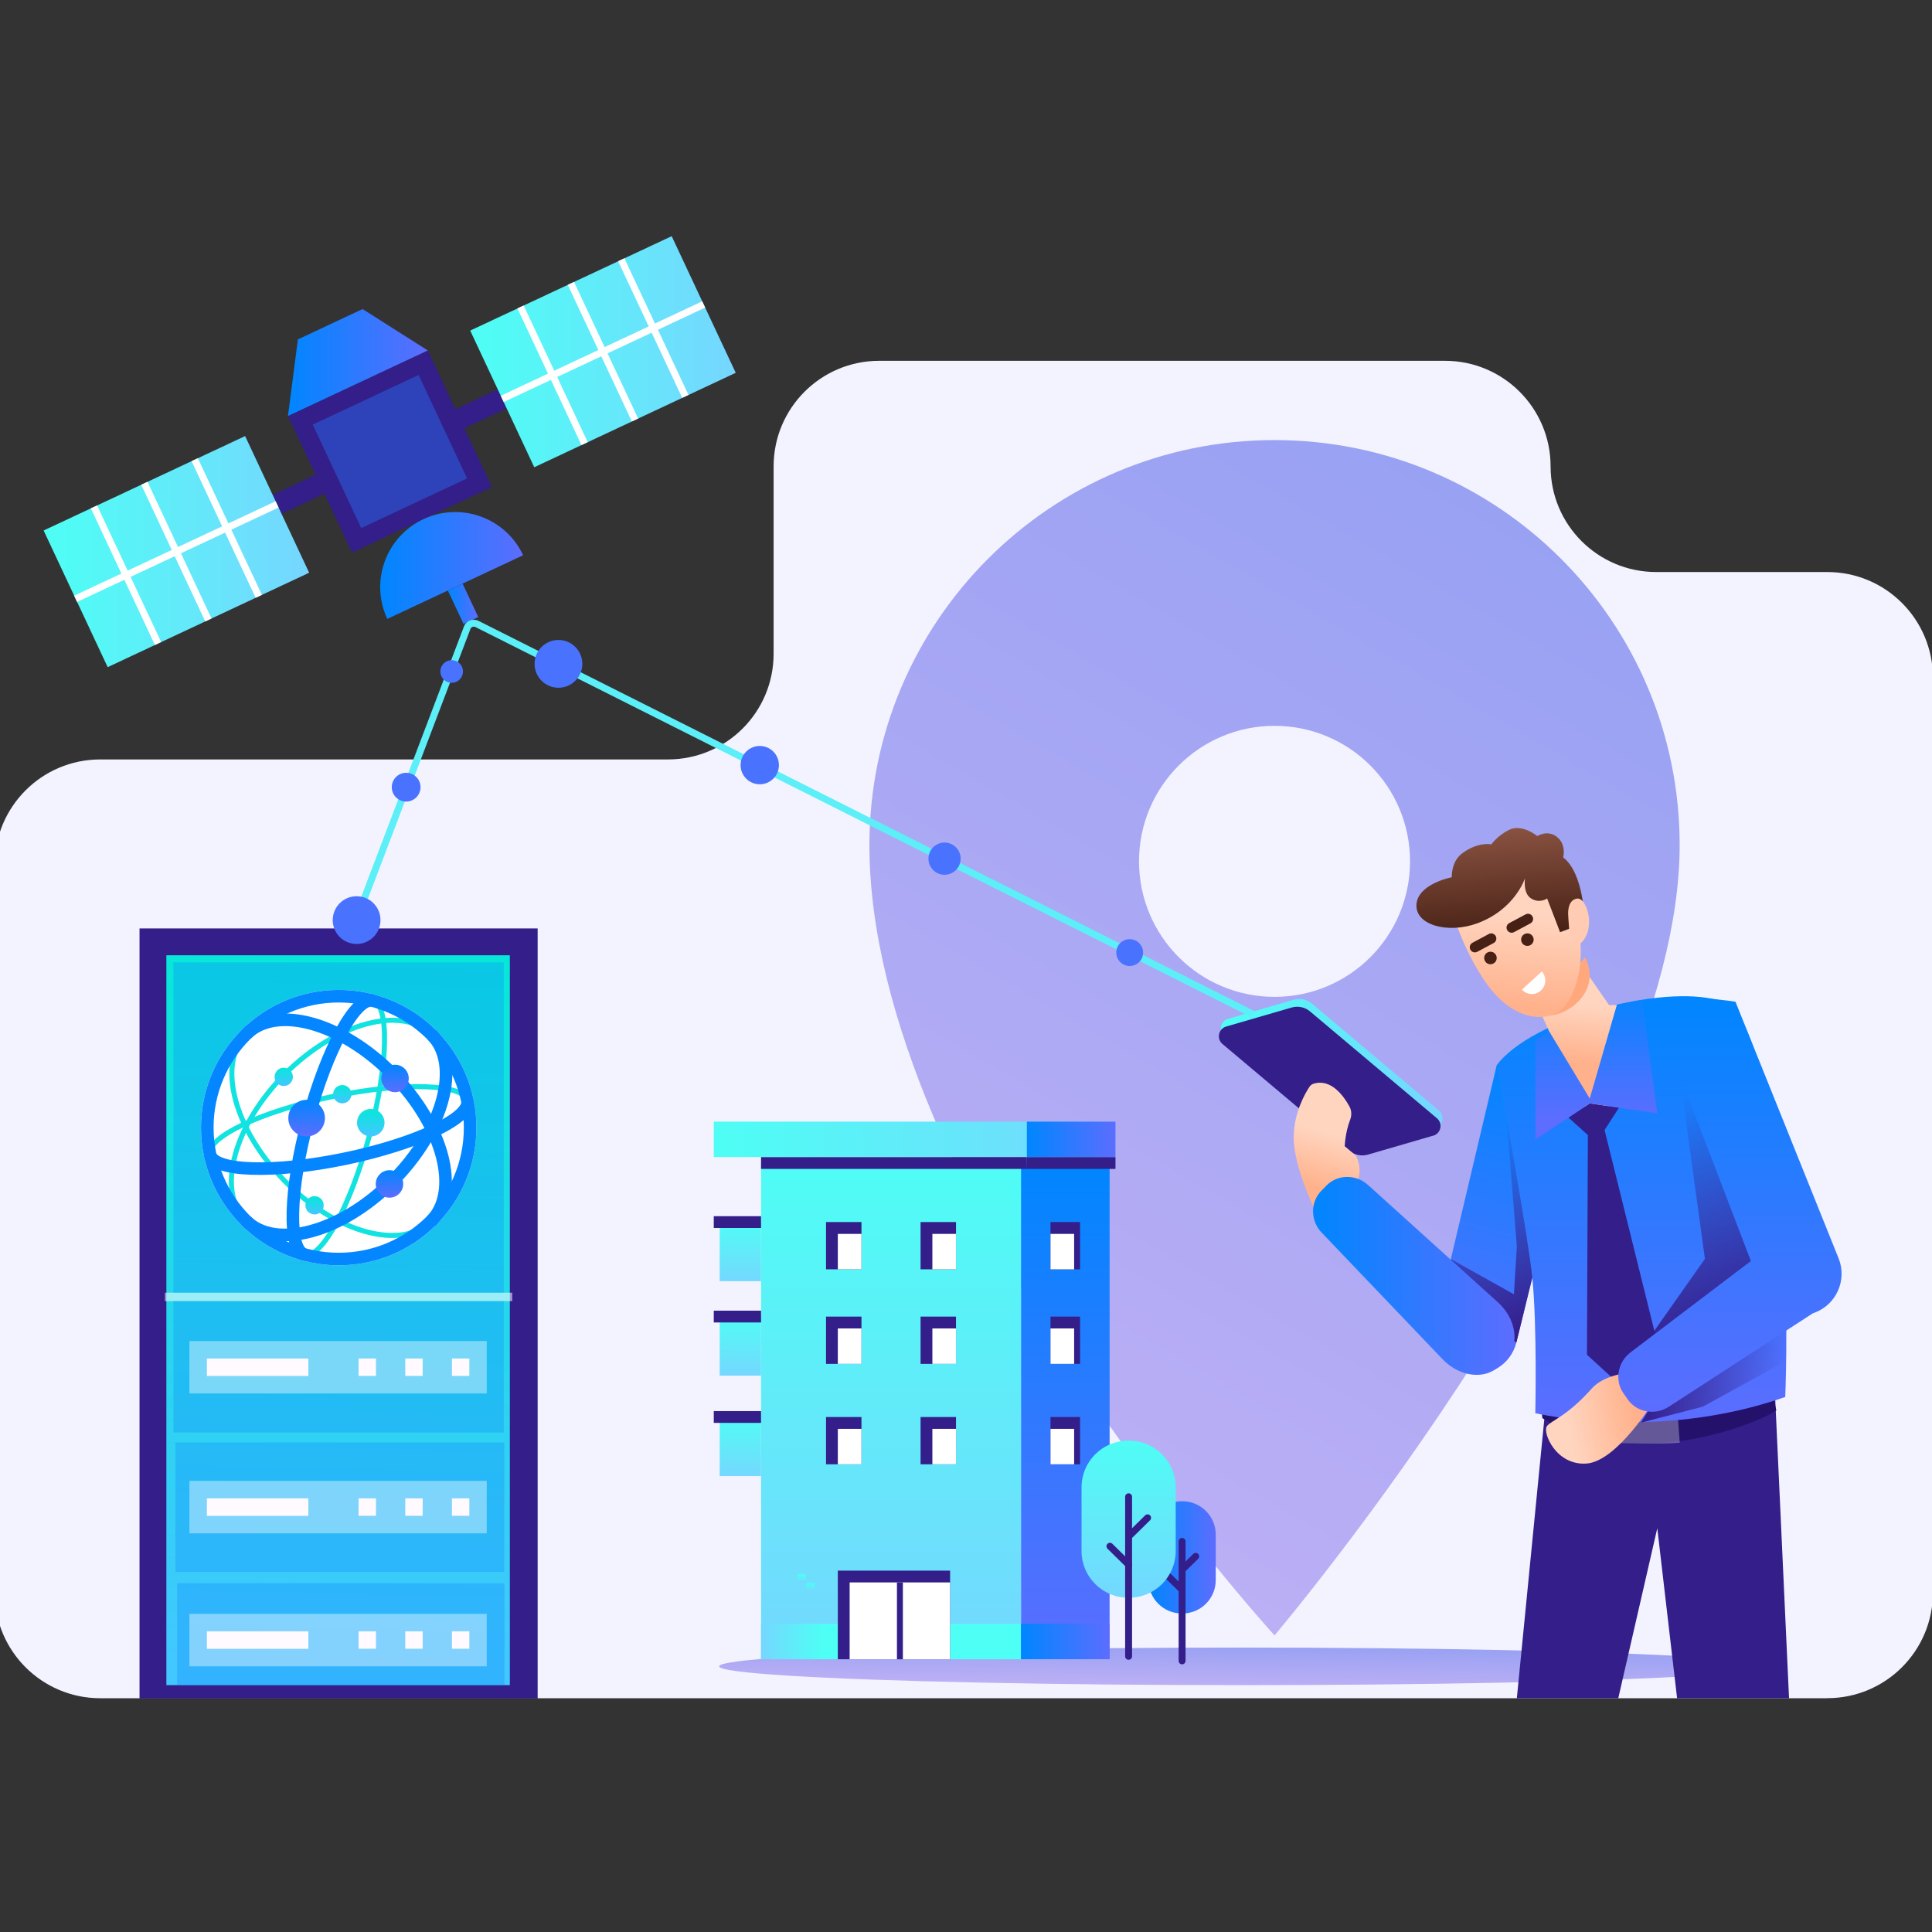 <svg width="360" height="360" viewBox="0 0 360 360" fill="none" xmlns="http://www.w3.org/2000/svg">
<rect x="0" y="0" width="360" height="360" fill="#333333" stroke="none"/>
<g clip-path="url(#clip0_584_1113)">
<g clip-path="url(#clip1_584_1113)">
<path d="M340.51 316.44H18.68C7.81 316.44 -1 307.63 -1 296.76V161.19C-1 150.32 7.81 141.51 18.68 141.51H124.47C135.34 141.51 144.15 132.7 144.15 121.83V86.91C144.15 76.04 152.96 67.231 163.83 67.231H269.25C280.12 67.231 288.93 76.04 288.93 86.91C288.93 97.781 297.74 106.59 308.61 106.59H340.49C351.36 106.59 360.17 115.4 360.17 126.27V296.75C360.17 307.62 351.36 316.43 340.49 316.43L340.51 316.44Z" fill="#F3F3FF"/>
<path d="M237.49 82C195.8 82 162 115.8 162 157.49C162 222.07 237.49 304.73 237.49 304.73C237.49 304.73 312.98 215.66 312.98 157.49C312.98 115.8 279.18 82 237.49 82ZM237.49 185.75C223.55 185.75 212.24 174.45 212.24 160.5C212.24 146.55 223.54 135.25 237.49 135.25C251.44 135.25 262.74 146.55 262.74 160.5C262.74 174.45 251.44 185.75 237.49 185.75Z" fill="url(#paint0_linear_584_1113)"/>
<ellipse cx="231.5" cy="310.5" rx="97.5" ry="3.5" fill="url(#paint1_linear_584_1113)"/>
<path d="M293.638 205.09C294.658 200.94 282.278 197.76 278.898 198.46L267.538 246.46C266.518 250.61 269.048 254.8 273.198 255.82C277.348 256.84 281.528 254.3 282.548 250.15L293.638 205.08V205.09Z" fill="url(#paint2_linear_584_1113)"/>
<path d="M270.449 234.66L282.099 241.17L282.639 232.21L280.589 206.65L285.959 236.3L282.559 250.16L269.059 241.85L270.449 234.65V234.66Z" fill="url(#paint3_linear_584_1113)"/>
<path d="M288.001 262L282.641 316.44H301.541L308.811 284.76L312.501 316.44H333.361L330.581 256.23L288.011 262.01L288.001 262Z" fill="#331E8A"/>
<path d="M287 260.291L287.397 264.249C287.397 264.249 294.711 269 306.41 269C317.344 269 328.013 264.758 331 262.821L329.867 258L287 260.305V260.291Z" fill="#23116C"/>
<path opacity="0.3" d="M300.017 264L300.286 268.818C300.286 268.818 308.689 269.227 313 268.818L312.646 264H300H300.017Z" fill="white"/>
<path d="M286.081 263.33C286.081 263.33 308.641 268.7 332.651 260.31C332.651 260.31 334.951 209.18 324.271 189.52C323.261 187.66 321.331 186.38 319.091 186.12C308.181 183.81 285.321 189.97 278.891 198.47C280.331 206.09 284.781 230.72 285.531 238.18C286.441 247.24 286.081 263.34 286.081 263.34H286.071L286.081 263.33Z" fill="url(#paint4_linear_584_1113)"/>
<path d="M328.7 246.271L332.86 247.901V253.551L317.31 262.111L305.77 265.091L311.51 255.771L328.69 246.271H328.7Z" fill="url(#paint5_linear_584_1113)"/>
<path d="M286.801 188.052L289.741 194.592L290.541 202.882L298.461 208.242L303.651 199.692L301.291 187.242L299.841 187.312L292.321 176.432L286.811 188.052H286.801Z" fill="url(#paint6_linear_584_1113)"/>
<path d="M295.878 211.502L292.258 208.242L296.228 205.602L301.668 206.412L298.988 210.562L308.808 250.172L302.278 258.442L295.708 252.442L295.878 211.502Z" fill="#331E8A"/>
<path d="M290.231 184.101L295.361 178.371C299.451 186.561 287.531 191.931 286.051 187.841L290.231 184.091V184.101Z" fill="#FFA87E"/>
<path d="M270.401 169.26C270.401 169.26 272.411 176.74 276.901 183.14C281.391 189.54 286.641 190.3 289.711 188.92C292.781 187.53 295.731 181.09 294.071 172.42C292.401 163.75 288.091 158.33 288.091 158.33L270.391 169.27H270.401V169.26Z" fill="url(#paint7_linear_584_1113)"/>
<path d="M270.528 163.461C270.528 163.461 264.208 164.651 263.938 168.521C263.668 172.391 269.828 174.041 275.258 172.051C282.328 169.451 284.168 163.631 284.168 163.631C284.168 163.631 283.708 166.431 285.308 167.421C286.908 168.411 288.288 167.421 288.288 167.421L290.698 173.701L294.088 172.431L295.208 171.071C295.208 171.071 295.088 162.711 291.268 159.761C291.268 159.761 291.958 157.311 290.018 155.871C288.288 154.591 286.448 155.791 286.448 155.791C286.448 155.791 283.578 153.401 281.148 154.651C278.968 155.761 277.888 157.341 277.888 157.341C277.888 157.341 275.438 156.781 272.448 159.011C270.358 160.561 270.518 163.491 270.518 163.491H270.528V163.461Z" fill="url(#paint8_linear_584_1113)"/>
<path d="M292.228 170.74C292.228 170.74 291.848 167.78 293.828 167.44C295.808 167.1 297.668 173.79 294.018 176.16L292.478 174.38L292.218 170.74H292.228Z" fill="#FFCCB3"/>
<path d="M288.682 192.2L296.222 204.69L301.282 187.24L306.012 186.32L308.812 207.46L296.232 205.6L286.102 212.34V193.76L288.692 192.21L288.682 192.2Z" fill="url(#paint9_linear_584_1113)"/>
<path d="M277.808 179.671C278.458 179.621 278.938 179.061 278.888 178.421C278.838 177.771 278.278 177.291 277.638 177.341C276.988 177.391 276.508 177.951 276.558 178.591C276.608 179.241 277.168 179.721 277.808 179.671Z" fill="#472115"/>
<path d="M284.691 176.252C285.341 176.202 285.821 175.642 285.771 175.002C285.721 174.352 285.161 173.872 284.521 173.922C283.871 173.972 283.391 174.532 283.441 175.172C283.491 175.822 284.051 176.302 284.691 176.252Z" fill="#472115"/>
<path d="M277.42 174.041L274.37 175.671C273.91 175.921 273.73 176.491 273.98 176.951C274.23 177.421 274.8 177.601 275.27 177.351L278.32 175.721C278.78 175.471 278.96 174.901 278.71 174.431C278.46 173.961 277.89 173.781 277.42 174.031V174.041Z" fill="#472115"/>
<path d="M284.272 170.38L281.222 172.01C280.762 172.26 280.582 172.83 280.832 173.29C281.082 173.76 281.652 173.94 282.122 173.69L285.172 172.06C285.632 171.81 285.812 171.24 285.562 170.78C285.312 170.31 284.742 170.13 284.272 170.38Z" fill="#472115"/>
<path d="M287.29 181.041C288.22 182.051 288.15 183.631 287.12 184.571C286.1 185.501 284.53 185.431 283.59 184.401L287.28 181.041H287.29Z" fill="white"/>
<path d="M267.46 210.16L255.28 213.7C254.05 214.05 252.74 213.78 251.76 212.96L228.16 193.09C227.01 192.13 227.4 190.27 228.84 189.84L241.04 186.3C242.25 185.95 243.54 186.22 244.5 187.04L268.12 206.93C269.27 207.89 268.88 209.75 267.44 210.18L267.46 210.16Z" fill="url(#paint10_linear_584_1113)"/>
<path d="M267.089 211.602L254.909 215.142C253.679 215.492 252.369 215.222 251.389 214.402L227.789 194.532C226.639 193.572 227.029 191.712 228.469 191.282L240.669 187.742C241.879 187.392 243.169 187.662 244.129 188.482L267.749 208.372C268.899 209.332 268.509 211.192 267.069 211.622L267.089 211.602Z" fill="#331E8A"/>
<path d="M250.569 213.59C250.569 213.59 250.649 211.06 251.579 208.65C251.899 207.84 251.869 206.93 251.439 206.15C250.349 204.18 247.969 200.88 244.699 201.96C244.399 202.05 244.149 202.28 243.979 202.54C243.209 203.71 241.119 207.27 241.059 211.83C240.989 217.42 245.159 225.79 245.159 225.79L252.119 221.59C252.119 221.59 254.439 219.09 252.669 215.35L250.579 213.59H250.569Z" fill="url(#paint11_linear_584_1113)"/>
<path d="M280.648 253.2L279.388 254.5C276.768 257.19 271.978 256.58 268.808 253.28L246.278 229.68C244.148 227.46 244.148 224.02 246.178 221.92L247.158 220.92C249.188 218.82 252.638 218.74 254.918 220.81L279.128 242.68C282.518 245.75 283.258 250.52 280.638 253.21L280.648 253.2Z" fill="url(#paint12_linear_584_1113)"/>
<path d="M303.54 255.762C303.54 255.762 298.88 256.172 296.62 258.712C291.89 264.042 289.02 264.652 288.22 265.782C287.42 266.912 289.91 273.102 295.62 272.712C301.34 272.312 308.17 261.042 308.17 261.042L303.52 255.762H303.53H303.54Z" fill="url(#paint13_linear_584_1113)"/>
<path d="M312.979 200.34L317.689 234.56L307.309 249.32L328.709 236.96L318.699 204.86L312.989 200.33L312.979 200.34Z" fill="url(#paint14_linear_584_1113)"/>
<path d="M315.761 185.842C321.561 186.312 323.381 186.662 323.381 186.662L342.641 234.582C344.171 238.572 342.171 243.042 338.191 244.572C338.061 244.622 337.931 244.662 337.801 244.712L310.961 262.122C308.391 263.792 305.001 263.172 303.321 260.782L302.511 259.622C300.831 257.232 301.391 253.832 303.841 251.982L326.251 234.972L311.631 196.772C310.101 192.782 311.791 187.382 315.781 185.852L315.761 185.842Z" fill="url(#paint15_linear_584_1113)"/>
<path d="M79.715 65.295L53.664 77.504L65.597 102.966L91.648 90.758L79.715 65.295Z" fill="#331E8A"/>
<path opacity="0.4" d="M77.999 69.867L58.27 79.113L67.307 98.397L87.036 89.151L77.999 69.867Z" fill="#277CFF"/>
<path d="M67.56 57.59L55.51 63.24L53.66 77.51L79.71 65.3L67.56 57.59Z" fill="url(#paint16_linear_584_1113)"/>
<path d="M72.171 115.329C68.891 108.339 71.901 100.019 78.891 96.739C85.881 93.459 94.201 96.469 97.481 103.459L72.171 115.319V115.329Z" fill="url(#paint17_linear_584_1113)"/>
<path d="M86.201 108.757L83.457 110.043L86.372 116.264L89.116 114.978L86.201 108.757Z" fill="url(#paint18_linear_584_1113)"/>
<path d="M92.761 72.558L84.766 76.305L86.425 79.845L94.42 76.098L92.761 72.558Z" fill="#331E8A"/>
<path d="M125.159 44.006L87.617 61.6L99.55 87.062L137.092 69.468L125.159 44.006Z" fill="url(#paint19_linear_584_1113)"/>
<path d="M93.582 74.331L131.122 56.73" stroke="white" stroke-width="1.29" stroke-miterlimit="10"/>
<path d="M97 57.199L108.93 82.659" stroke="white" stroke-width="1.29" stroke-miterlimit="10"/>
<path d="M106.379 52.799L118.319 78.259" stroke="white" stroke-width="1.29" stroke-miterlimit="10"/>
<path d="M115.762 48.4L127.702 73.86" stroke="white" stroke-width="1.29" stroke-miterlimit="10"/>
<path d="M52.469 95.745L60.465 91.998L58.806 88.458L50.81 92.205L52.469 95.745Z" fill="#331E8A"/>
<path d="M20.064 124.313L57.605 106.719L45.672 81.256L8.131 98.85L20.064 124.313Z" fill="url(#paint20_linear_584_1113)"/>
<path d="M51.63 93.99L14.09 111.58" stroke="white" stroke-width="1.29" stroke-miterlimit="10"/>
<path d="M36.281 85.65L48.221 111.12" stroke="white" stroke-width="1.29" stroke-miterlimit="10"/>
<path d="M26.898 90.051L38.828 115.521" stroke="white" stroke-width="1.29" stroke-miterlimit="10"/>
<path d="M17.508 94.449L29.448 119.909" stroke="white" stroke-width="1.29" stroke-miterlimit="10"/>
<path d="M220.326 279.736H220.217C216.78 279.736 214 282.516 214 285.954V294.431C214 297.861 216.78 300.648 220.217 300.648H220.326C223.756 300.648 226.536 297.868 226.536 294.431V285.954C226.536 282.524 223.756 279.736 220.326 279.736Z" fill="url(#paint21_linear_584_1113)"/>
<path d="M220.266 287.211V309.481" stroke="#331E8A" stroke-width="1.29" stroke-linecap="round" stroke-linejoin="round"/>
<path d="M222.804 290.004L220.312 292.452" stroke="#331E8A" stroke-width="1.29" stroke-linecap="round" stroke-linejoin="round"/>
<path d="M217.777 293.795L220.269 296.236" stroke="#331E8A" stroke-width="1.29" stroke-linecap="round" stroke-linejoin="round"/>
<path d="M141.807 264.041H134.102V275.047H141.807V264.041Z" fill="url(#paint22_linear_584_1113)"/>
<path d="M141.807 245.328H134.102V256.334H141.807V245.328Z" fill="url(#paint23_linear_584_1113)"/>
<path d="M141.807 227.721H134.102V238.727H141.807V227.721Z" fill="url(#paint24_linear_584_1113)"/>
<path d="M206.76 216.705H190.246V309.169H206.76V216.705Z" fill="url(#paint25_linear_584_1113)"/>
<path d="M190.247 309.176V216.713H141.809V309.176H190.247Z" fill="url(#paint26_linear_584_1113)"/>
<path d="M190.247 302.566H141.809V309.169H190.247V302.566Z" fill="url(#paint27_linear_584_1113)"/>
<path d="M177.035 292.664H156.117V309.178H177.035V292.664Z" fill="#331E8A"/>
<path d="M177.032 294.861H158.32V309.169H177.032V294.861Z" fill="white"/>
<path d="M167.133 309.177H168.236V294.869H167.133V309.177Z" fill="#331E8A"/>
<path d="M150.191 293.332H148.578V294.945H150.191V293.332Z" fill="url(#paint28_linear_584_1113)"/>
<path d="M151.804 294.945H150.191V296.558H151.804V294.945Z" fill="url(#paint29_linear_584_1113)"/>
<path d="M160.52 272.849H153.918V264.041H160.52V272.849Z" fill="#331E8A"/>
<path d="M160.521 272.848H156.117V266.246H160.521V272.848Z" fill="white"/>
<path d="M178.137 272.849H171.535V264.041H178.137V272.849Z" fill="#331E8A"/>
<path d="M178.139 272.848H173.734V266.246H178.139V272.848Z" fill="white"/>
<path d="M160.52 254.137H153.918V245.328H160.52V254.137Z" fill="#331E8A"/>
<path d="M160.521 254.137H156.117V247.535H160.521V254.137Z" fill="white"/>
<path d="M178.137 254.137H171.535V245.328H178.137V254.137Z" fill="#331E8A"/>
<path d="M178.139 254.137H173.734V247.535H178.139V254.137Z" fill="white"/>
<path d="M160.52 236.519H153.918V227.711H160.52V236.519Z" fill="#331E8A"/>
<path d="M160.521 236.52H156.117V229.918H160.521V236.52Z" fill="white"/>
<path d="M178.137 236.519H171.535V227.711H178.137V236.519Z" fill="#331E8A"/>
<path d="M178.139 236.52H173.734V229.918H178.139V236.52Z" fill="white"/>
<path d="M195.746 236.519H201.253V227.711H195.746V236.519Z" fill="#331E8A"/>
<path d="M195.746 236.52H200.15V229.918H195.746V236.52Z" fill="white"/>
<path d="M195.746 254.137H201.253V245.328H195.746V254.137Z" fill="#331E8A"/>
<path d="M195.746 254.137H200.15V247.535H195.746V254.137Z" fill="white"/>
<path d="M195.746 272.849H201.253V264.041H195.746V272.849Z" fill="#331E8A"/>
<path d="M195.746 272.848H200.15V266.246H195.746V272.848Z" fill="white"/>
<path d="M141.808 262.938H133V265.135H141.808V262.938Z" fill="#331E8A"/>
<path d="M141.808 244.225H133V246.423H141.808V244.225Z" fill="#331E8A"/>
<path d="M207.855 209H133V215.602H207.855V209Z" fill="url(#paint30_linear_584_1113)"/>
<path d="M207.854 209H191.34V215.602H207.854V209Z" fill="url(#paint31_linear_584_1113)"/>
<path d="M206.76 302.566H190.246V309.169H206.76V302.566Z" fill="url(#paint32_linear_584_1113)"/>
<path d="M141.808 226.617H133V228.815H141.808V226.617Z" fill="#331E8A"/>
<path d="M191.341 215.611H141.809V217.809H191.341V215.611Z" fill="#331E8A"/>
<path d="M207.854 215.611H191.34V217.809H207.854V215.611Z" fill="#331E8A"/>
<path d="M210.381 268.441H210.23C205.422 268.441 201.527 272.336 201.527 277.144V289.01C201.527 293.812 205.422 297.712 210.23 297.712H210.381C215.183 297.712 219.077 293.818 219.077 289.01V277.144C219.077 272.342 215.183 268.441 210.381 268.441Z" fill="url(#paint33_linear_584_1113)"/>
<path d="M210.297 278.902V308.633" stroke="#331E8A" stroke-width="1.29" stroke-linecap="round" stroke-linejoin="round"/>
<path d="M213.84 282.822L210.355 286.25" stroke="#331E8A" stroke-width="1.29" stroke-linecap="round" stroke-linejoin="round"/>
<path d="M206.82 288.121L210.299 291.543" stroke="#331E8A" stroke-width="1.29" stroke-linecap="round" stroke-linejoin="round"/>
<path d="M65 175L86.97 117.19C87.15 116.36 88.05 115.9 88.83 116.24L233.5 189" stroke="#5CEFF8" stroke-width="1.29" stroke-miterlimit="10"/>
<rect x="26" y="173" width="74.184" height="146" fill="#331E8A"/>
<path d="M95 178H31V314H95V178Z" fill="url(#paint34_linear_584_1113)"/>
<path opacity="0.55" d="M95.448 240.871H30.734V242.449H95.448V240.871Z" fill="url(#paint35_linear_584_1113)"/>
<path opacity="0.55" d="M95.913 266.818H30.734V268.776H95.913V266.818Z" fill="url(#paint36_linear_584_1113)"/>
<path opacity="0.55" d="M95.913 292.895H30.734V294.852H95.913V292.895Z" fill="url(#paint37_linear_584_1113)"/>
<path opacity="0.3" d="M93.869 242.449H32.312V266.914H93.869V242.449Z" fill="#0F83FF"/>
<path opacity="0.3" d="M93.869 179.312H32.312V240.869H93.869V179.312Z" fill="#0F83FF"/>
<path opacity="0.3" d="M93.964 268.775H32.691V292.893H93.964V268.775Z" fill="#0F83FF"/>
<path opacity="0.3" d="M94 295H33V314H94V295Z" fill="#0F83FF"/>
<path opacity="0.4" d="M90.698 249.875H35.297V259.653H90.698V249.875Z" fill="white"/>
<path d="M57.456 253.135H38.555V256.394H57.456V253.135Z" fill="#FFFAFF"/>
<path d="M70.06 253.135H66.816V256.378H70.06V253.135Z" fill="#FFFAFF"/>
<path d="M78.759 253.135H75.516V256.378H78.759V253.135Z" fill="#FFFAFF"/>
<path d="M87.454 253.135H84.211V256.378H87.454V253.135Z" fill="#FFFAFF"/>
<path opacity="0.4" d="M90.698 275.941H35.297V285.719H90.698V275.941Z" fill="white"/>
<path d="M57.456 279.201H38.555V282.461H57.456V279.201Z" fill="#FFFAFF"/>
<path d="M70.06 279.201H66.816V282.445H70.06V279.201Z" fill="#FFFAFF"/>
<path d="M78.759 279.201H75.516V282.445H78.759V279.201Z" fill="#FFFAFF"/>
<path d="M87.454 279.201H84.211V282.445H87.454V279.201Z" fill="#FFFAFF"/>
<path opacity="0.4" d="M90.698 300.715H35.297V310.493H90.698V300.715Z" fill="white"/>
<path d="M57.456 303.975H38.555V307.234H57.456V303.975Z" fill="#FFFAFF"/>
<path d="M70.06 303.975H66.816V307.218H70.06V303.975Z" fill="#FFFAFF"/>
<path d="M78.759 303.975H75.516V307.218H78.759V303.975Z" fill="#FFFAFF"/>
<path d="M87.454 303.975H84.211V307.218H87.454V303.975Z" fill="#FFFAFF"/>
<path d="M63.114 234.604C76.638 234.604 87.602 223.64 87.602 210.115C87.602 196.591 76.638 185.627 63.114 185.627C49.589 185.627 38.625 196.591 38.625 210.115C38.625 223.64 49.589 234.604 63.114 234.604Z" fill="white" stroke="white" stroke-width="2.344"/>
<path d="M80.274 227.593C74.703 233.067 62.497 229.676 53.024 220.029C43.545 210.375 40.378 198.12 45.957 192.646" stroke="#11E3E0" stroke-width="0.939"/>
<path d="M45.796 227.431C40.273 221.908 43.552 209.675 53.115 200.111C62.678 190.548 74.912 187.269 80.435 192.792" stroke="#11E3E0" stroke-width="0.939"/>
<path d="M56.758 233.771C59.911 234.617 65.314 224.718 68.824 211.652C72.333 198.587 72.62 187.311 69.467 186.465" stroke="#11E3E0" stroke-width="0.939"/>
<path d="M39.137 215.108C39.801 218.303 51.077 218.659 64.317 215.905C77.558 213.15 87.757 208.32 87.093 205.125" stroke="#0386FF" stroke-width="2.344"/>
<path d="M39.136 215.108C38.472 211.913 48.664 207.082 61.912 204.328C75.152 201.574 86.428 201.93 87.093 205.125" stroke="#11E3E0" stroke-width="0.939"/>
<path d="M45.797 227.432C51.32 232.955 63.553 229.676 73.117 220.113C82.68 210.549 85.959 198.316 80.436 192.793" stroke="#0386FF" stroke-width="2.344"/>
<path d="M63.114 234.604C76.638 234.604 87.602 223.64 87.602 210.115C87.602 196.591 76.638 185.627 63.114 185.627C49.589 185.627 38.625 196.591 38.625 210.115C38.625 223.64 49.589 234.604 63.114 234.604Z" stroke="#0386FF" stroke-width="2.344"/>
<path d="M56.759 233.773C53.606 232.927 53.893 221.651 57.402 208.585C60.912 195.519 66.316 185.621 69.468 186.466" stroke="#0386FF" stroke-width="2.344"/>
<path d="M80.275 227.593C85.846 222.119 82.679 209.858 73.207 200.21C63.727 190.556 51.529 187.173 45.957 192.646" stroke="#0386FF" stroke-width="2.344"/>
<path d="M57.134 211.759C59.018 211.759 60.546 210.231 60.546 208.347C60.546 206.463 59.018 204.936 57.134 204.936C55.25 204.936 53.723 206.463 53.723 208.347C53.723 210.231 55.25 211.759 57.134 211.759Z" fill="url(#paint38_linear_584_1113)"/>
<path d="M73.606 203.51C75.019 203.51 76.164 202.364 76.164 200.951C76.164 199.538 75.019 198.393 73.606 198.393C72.192 198.393 71.047 199.538 71.047 200.951C71.047 202.364 72.192 203.51 73.606 203.51Z" fill="url(#paint39_linear_584_1113)"/>
<path d="M72.574 223.168C73.987 223.168 75.133 222.022 75.133 220.609C75.133 219.196 73.987 218.051 72.574 218.051C71.161 218.051 70.016 219.196 70.016 220.609C70.016 222.022 71.161 223.168 72.574 223.168Z" fill="url(#paint40_linear_584_1113)"/>
<path d="M69.09 211.758C70.503 211.758 71.648 210.612 71.648 209.199C71.648 207.786 70.503 206.641 69.09 206.641C67.677 206.641 66.531 207.786 66.531 209.199C66.531 210.612 67.677 211.758 69.09 211.758Z" fill="url(#paint41_linear_584_1113)"/>
<path d="M63.784 205.593C64.726 205.593 65.49 204.829 65.49 203.887C65.49 202.945 64.726 202.182 63.784 202.182C62.842 202.182 62.078 202.945 62.078 203.887C62.078 204.829 62.842 205.593 63.784 205.593Z" fill="url(#paint42_linear_584_1113)"/>
<path d="M58.612 226.292C59.554 226.292 60.318 225.529 60.318 224.587C60.318 223.645 59.554 222.881 58.612 222.881C57.67 222.881 56.906 223.645 56.906 224.587C56.906 225.529 57.67 226.292 58.612 226.292Z" fill="url(#paint43_linear_584_1113)"/>
<path d="M52.87 202.363C53.812 202.363 54.575 201.599 54.575 200.657C54.575 199.715 53.812 198.951 52.87 198.951C51.928 198.951 51.164 199.715 51.164 200.657C51.164 201.599 51.928 202.363 52.87 202.363Z" fill="url(#paint44_linear_584_1113)"/>
<path d="M210.5 180C211.881 180 213 178.881 213 177.5C213 176.119 211.881 175 210.5 175C209.119 175 208 176.119 208 177.5C208 178.881 209.119 180 210.5 180Z" fill="#4972FF"/>
<path d="M75.68 149.36C77.16 149.36 78.36 148.16 78.36 146.68C78.36 145.2 77.16 144 75.68 144C74.2 144 73 145.2 73 146.68C73 148.16 74.2 149.36 75.68 149.36Z" fill="#4972FF"/>
<path d="M84.161 127.23C85.326 127.23 86.271 126.285 86.271 125.12C86.271 123.954 85.326 123.01 84.161 123.01C82.996 123.01 82.051 123.954 82.051 125.12C82.051 126.285 82.996 127.23 84.161 127.23Z" fill="#4972FF"/>
<path d="M141.57 146.14C143.542 146.14 145.14 144.542 145.14 142.57C145.14 140.598 143.542 139 141.57 139C139.598 139 138 140.598 138 142.57C138 144.542 139.598 146.14 141.57 146.14Z" fill="#4972FF"/>
<path d="M176 163C177.657 163 179 161.657 179 160C179 158.343 177.657 157 176 157C174.343 157 173 158.343 173 160C173 161.657 174.343 163 176 163Z" fill="#4972FF"/>
<path d="M104.059 128.15C106.517 128.15 108.509 126.158 108.509 123.7C108.509 121.242 106.517 119.25 104.059 119.25C101.602 119.25 99.609 121.242 99.609 123.7C99.609 126.158 101.602 128.15 104.059 128.15Z" fill="#4972FF"/>
<path d="M66.45 175.9C68.908 175.9 70.9 173.908 70.9 171.45C70.9 168.992 68.908 167 66.45 167C63.992 167 62 168.992 62 171.45C62 173.908 63.992 175.9 66.45 175.9Z" fill="#4972FF"/>
</g>
</g>
<defs>
<linearGradient id="paint0_linear_584_1113" x1="298.678" y1="101.386" x2="187.219" y2="294.274" gradientUnits="userSpaceOnUse">
<stop stop-color="#98A1F3"/>
<stop offset="1" stop-color="#BEB0F5"/>
</linearGradient>
<linearGradient id="paint1_linear_584_1113" x1="310.528" y1="307.609" x2="310.415" y2="315.694" gradientUnits="userSpaceOnUse">
<stop stop-color="#98A1F3"/>
<stop offset="1" stop-color="#BEB0F5"/>
</linearGradient>
<linearGradient id="paint2_linear_584_1113" x1="286.818" y1="199.52" x2="272.988" y2="255.77" gradientUnits="userSpaceOnUse">
<stop stop-color="#0086FF"/>
<stop offset="1" stop-color="#5C6DFF"/>
</linearGradient>
<linearGradient id="paint3_linear_584_1113" x1="284.489" y1="248.16" x2="269.699" y2="211.58" gradientUnits="userSpaceOnUse">
<stop stop-color="#331E8A"/>
<stop offset="1" stop-color="#331E8A" stop-opacity="0"/>
</linearGradient>
<linearGradient id="paint4_linear_584_1113" x1="305.881" y1="185.63" x2="305.881" y2="265.02" gradientUnits="userSpaceOnUse">
<stop stop-color="#0086FF"/>
<stop offset="1" stop-color="#5C6DFF"/>
</linearGradient>
<linearGradient id="paint5_linear_584_1113" x1="305.78" y1="255.671" x2="332.87" y2="255.671" gradientUnits="userSpaceOnUse">
<stop stop-color="#331E8A"/>
<stop offset="1" stop-color="#331E8A" stop-opacity="0"/>
</linearGradient>
<linearGradient id="paint6_linear_584_1113" x1="295.811" y1="187.102" x2="294.851" y2="198.092" gradientUnits="userSpaceOnUse">
<stop stop-color="#FFD5C0"/>
<stop offset="1" stop-color="#FFB18B"/>
</linearGradient>
<linearGradient id="paint7_linear_584_1113" x1="282.761" y1="170.23" x2="281.351" y2="187.48" gradientUnits="userSpaceOnUse">
<stop stop-color="#FFD5C0"/>
<stop offset="1" stop-color="#FFB18B"/>
</linearGradient>
<linearGradient id="paint8_linear_584_1113" x1="278.458" y1="154.561" x2="279.908" y2="174.471" gradientUnits="userSpaceOnUse">
<stop stop-color="#895241"/>
<stop offset="1" stop-color="#472115"/>
</linearGradient>
<linearGradient id="paint9_linear_584_1113" x1="297.452" y1="183.95" x2="297.452" y2="208.51" gradientUnits="userSpaceOnUse">
<stop stop-color="#0086FF"/>
<stop offset="1" stop-color="#5C6DFF"/>
</linearGradient>
<linearGradient id="paint10_linear_584_1113" x1="227.49" y1="200" x2="268.8" y2="200" gradientUnits="userSpaceOnUse">
<stop stop-color="#4DFFF4"/>
<stop offset="1" stop-color="#76D6FF"/>
</linearGradient>
<linearGradient id="paint11_linear_584_1113" x1="248.099" y1="211.2" x2="245.159" y2="221.38" gradientUnits="userSpaceOnUse">
<stop stop-color="#FFD5C0"/>
<stop offset="1" stop-color="#FFB18B"/>
</linearGradient>
<linearGradient id="paint12_linear_584_1113" x1="244.678" y1="237.74" x2="282.228" y2="237.74" gradientUnits="userSpaceOnUse">
<stop stop-color="#0086FF"/>
<stop offset="1" stop-color="#5C6DFF"/>
</linearGradient>
<linearGradient id="paint13_linear_584_1113" x1="292.16" y1="265.612" x2="304.8" y2="263.252" gradientUnits="userSpaceOnUse">
<stop stop-color="#FFD5C0"/>
<stop offset="1" stop-color="#FFB18B"/>
</linearGradient>
<linearGradient id="paint14_linear_584_1113" x1="320.939" y1="249.18" x2="305.689" y2="206.76" gradientUnits="userSpaceOnUse">
<stop stop-color="#331E8A"/>
<stop offset="1" stop-color="#331E8A" stop-opacity="0"/>
</linearGradient>
<linearGradient id="paint15_linear_584_1113" x1="322.351" y1="185.842" x2="322.351" y2="263.052" gradientUnits="userSpaceOnUse">
<stop stop-color="#0086FF"/>
<stop offset="1" stop-color="#5C6DFF"/>
</linearGradient>
<linearGradient id="paint16_linear_584_1113" x1="53.66" y1="67.55" x2="79.71" y2="67.55" gradientUnits="userSpaceOnUse">
<stop stop-color="#0086FF"/>
<stop offset="1" stop-color="#5C6DFF"/>
</linearGradient>
<linearGradient id="paint17_linear_584_1113" x1="70.841" y1="105.369" x2="97.481" y2="105.369" gradientUnits="userSpaceOnUse">
<stop stop-color="#0086FF"/>
<stop offset="1" stop-color="#5C6DFF"/>
</linearGradient>
<linearGradient id="paint18_linear_584_1113" x1="83.45" y1="112.512" x2="89.11" y2="112.512" gradientUnits="userSpaceOnUse">
<stop stop-color="#0086FF"/>
<stop offset="1" stop-color="#5C6DFF"/>
</linearGradient>
<linearGradient id="paint19_linear_584_1113" x1="87.614" y1="65.53" x2="137.084" y2="65.53" gradientUnits="userSpaceOnUse">
<stop stop-color="#4DFFF4"/>
<stop offset="1" stop-color="#76D6FF"/>
</linearGradient>
<linearGradient id="paint20_linear_584_1113" x1="8.132" y1="102.78" x2="57.602" y2="102.78" gradientUnits="userSpaceOnUse">
<stop stop-color="#4DFFF4"/>
<stop offset="1" stop-color="#76D6FF"/>
</linearGradient>
<linearGradient id="paint21_linear_584_1113" x1="214" y1="290.192" x2="226.536" y2="290.192" gradientUnits="userSpaceOnUse">
<stop stop-color="#0086FF"/>
<stop offset="1" stop-color="#5C6DFF"/>
</linearGradient>
<linearGradient id="paint22_linear_584_1113" x1="137.953" y1="263.404" x2="137.953" y2="275.498" gradientUnits="userSpaceOnUse">
<stop stop-color="#4DFFF4"/>
<stop offset="1" stop-color="#76D6FF"/>
</linearGradient>
<linearGradient id="paint23_linear_584_1113" x1="137.953" y1="244.691" x2="137.953" y2="256.785" gradientUnits="userSpaceOnUse">
<stop stop-color="#4DFFF4"/>
<stop offset="1" stop-color="#76D6FF"/>
</linearGradient>
<linearGradient id="paint24_linear_584_1113" x1="137.953" y1="227.083" x2="137.953" y2="239.177" gradientUnits="userSpaceOnUse">
<stop stop-color="#4DFFF4"/>
<stop offset="1" stop-color="#76D6FF"/>
</linearGradient>
<linearGradient id="paint25_linear_584_1113" x1="198.503" y1="216.705" x2="198.503" y2="309.169" gradientUnits="userSpaceOnUse">
<stop stop-color="#0086FF"/>
<stop offset="1" stop-color="#5C6DFF"/>
</linearGradient>
<linearGradient id="paint26_linear_584_1113" x1="166.019" y1="211.358" x2="166.019" y2="312.958" gradientUnits="userSpaceOnUse">
<stop stop-color="#4DFFF4"/>
<stop offset="1" stop-color="#76D6FF"/>
</linearGradient>
<linearGradient id="paint27_linear_584_1113" x1="190.748" y1="305.867" x2="141.717" y2="305.867" gradientUnits="userSpaceOnUse">
<stop offset="0.763" stop-color="#4DFFF4"/>
<stop offset="1" stop-color="#76D6FF"/>
</linearGradient>
<linearGradient id="paint28_linear_584_1113" x1="149.389" y1="293.332" x2="149.389" y2="294.945" gradientUnits="userSpaceOnUse">
<stop stop-color="#4DFFF4"/>
<stop offset="1" stop-color="#76D6FF"/>
</linearGradient>
<linearGradient id="paint29_linear_584_1113" x1="151.002" y1="294.945" x2="151.002" y2="296.55" gradientUnits="userSpaceOnUse">
<stop stop-color="#4DFFF4"/>
<stop offset="1" stop-color="#76D6FF"/>
</linearGradient>
<linearGradient id="paint30_linear_584_1113" x1="132.164" y1="211.866" x2="208.214" y2="210.613" gradientUnits="userSpaceOnUse">
<stop stop-color="#4DFFF4"/>
<stop offset="1" stop-color="#76D6FF"/>
</linearGradient>
<linearGradient id="paint31_linear_584_1113" x1="191.34" y1="212.301" x2="207.854" y2="212.301" gradientUnits="userSpaceOnUse">
<stop stop-color="#0086FF"/>
<stop offset="1" stop-color="#5C6DFF"/>
</linearGradient>
<linearGradient id="paint32_linear_584_1113" x1="190.246" y1="305.867" x2="206.751" y2="305.867" gradientUnits="userSpaceOnUse">
<stop stop-color="#0086FF"/>
<stop offset="1" stop-color="#5C6DFF"/>
</linearGradient>
<linearGradient id="paint33_linear_584_1113" x1="210.299" y1="266.746" x2="210.299" y2="298.91" gradientUnits="userSpaceOnUse">
<stop stop-color="#4DFFF4"/>
<stop offset="1" stop-color="#76D6FF"/>
</linearGradient>
<linearGradient id="paint34_linear_584_1113" x1="64.368" y1="178.017" x2="61.249" y2="313.966" gradientUnits="userSpaceOnUse">
<stop stop-color="#07E7D9"/>
<stop offset="1" stop-color="#43C7FF"/>
</linearGradient>
<linearGradient id="paint35_linear_584_1113" x1="373.02" y1="241.657" x2="95.448" y2="241.657" gradientUnits="userSpaceOnUse">
<stop stop-color="white" stop-opacity="0"/>
<stop offset="1" stop-color="white"/>
</linearGradient>
<linearGradient id="paint36_linear_584_1113" x1="374.355" y1="267.789" x2="375.144" y2="267.789" gradientUnits="userSpaceOnUse">
<stop stop-color="white" stop-opacity="0"/>
<stop offset="1" stop-color="white"/>
</linearGradient>
<linearGradient id="paint37_linear_584_1113" x1="374.355" y1="293.865" x2="375.144" y2="293.865" gradientUnits="userSpaceOnUse">
<stop stop-color="white" stop-opacity="0"/>
<stop offset="1" stop-color="white"/>
</linearGradient>
<linearGradient id="paint38_linear_584_1113" x1="57.134" y1="204.908" x2="57.141" y2="211.772" gradientUnits="userSpaceOnUse">
<stop stop-color="#0086FF"/>
<stop offset="1" stop-color="#5C6DFF"/>
</linearGradient>
<linearGradient id="paint39_linear_584_1113" x1="73.606" y1="198.372" x2="73.612" y2="203.517" gradientUnits="userSpaceOnUse">
<stop stop-color="#0086FF"/>
<stop offset="1" stop-color="#5C6DFF"/>
</linearGradient>
<linearGradient id="paint40_linear_584_1113" x1="72.574" y1="218.03" x2="72.581" y2="223.182" gradientUnits="userSpaceOnUse">
<stop stop-color="#0086FF"/>
<stop offset="1" stop-color="#5C6DFF"/>
</linearGradient>
<linearGradient id="paint41_linear_584_1113" x1="69.118" y1="206.634" x2="69.062" y2="211.758" gradientUnits="userSpaceOnUse">
<stop stop-color="#07E7D9"/>
<stop offset="1" stop-color="#43C7FF"/>
</linearGradient>
<linearGradient id="paint42_linear_584_1113" x1="63.805" y1="202.182" x2="63.77" y2="205.593" gradientUnits="userSpaceOnUse">
<stop stop-color="#07E7D9"/>
<stop offset="1" stop-color="#43C7FF"/>
</linearGradient>
<linearGradient id="paint43_linear_584_1113" x1="58.633" y1="222.874" x2="58.598" y2="226.292" gradientUnits="userSpaceOnUse">
<stop stop-color="#07E7D9"/>
<stop offset="1" stop-color="#43C7FF"/>
</linearGradient>
<linearGradient id="paint44_linear_584_1113" x1="52.884" y1="198.951" x2="52.849" y2="202.363" gradientUnits="userSpaceOnUse">
<stop stop-color="#07E7D9"/>
<stop offset="1" stop-color="#43C7FF"/>
</linearGradient>
<clipPath id="clip0_584_1113">
<rect width="360" height="360" fill="white"/>
</clipPath>
<clipPath id="clip1_584_1113">
<rect width="361.19" height="272.49" fill="white" transform="translate(-1 44)"/>
</clipPath>
</defs>
</svg>

